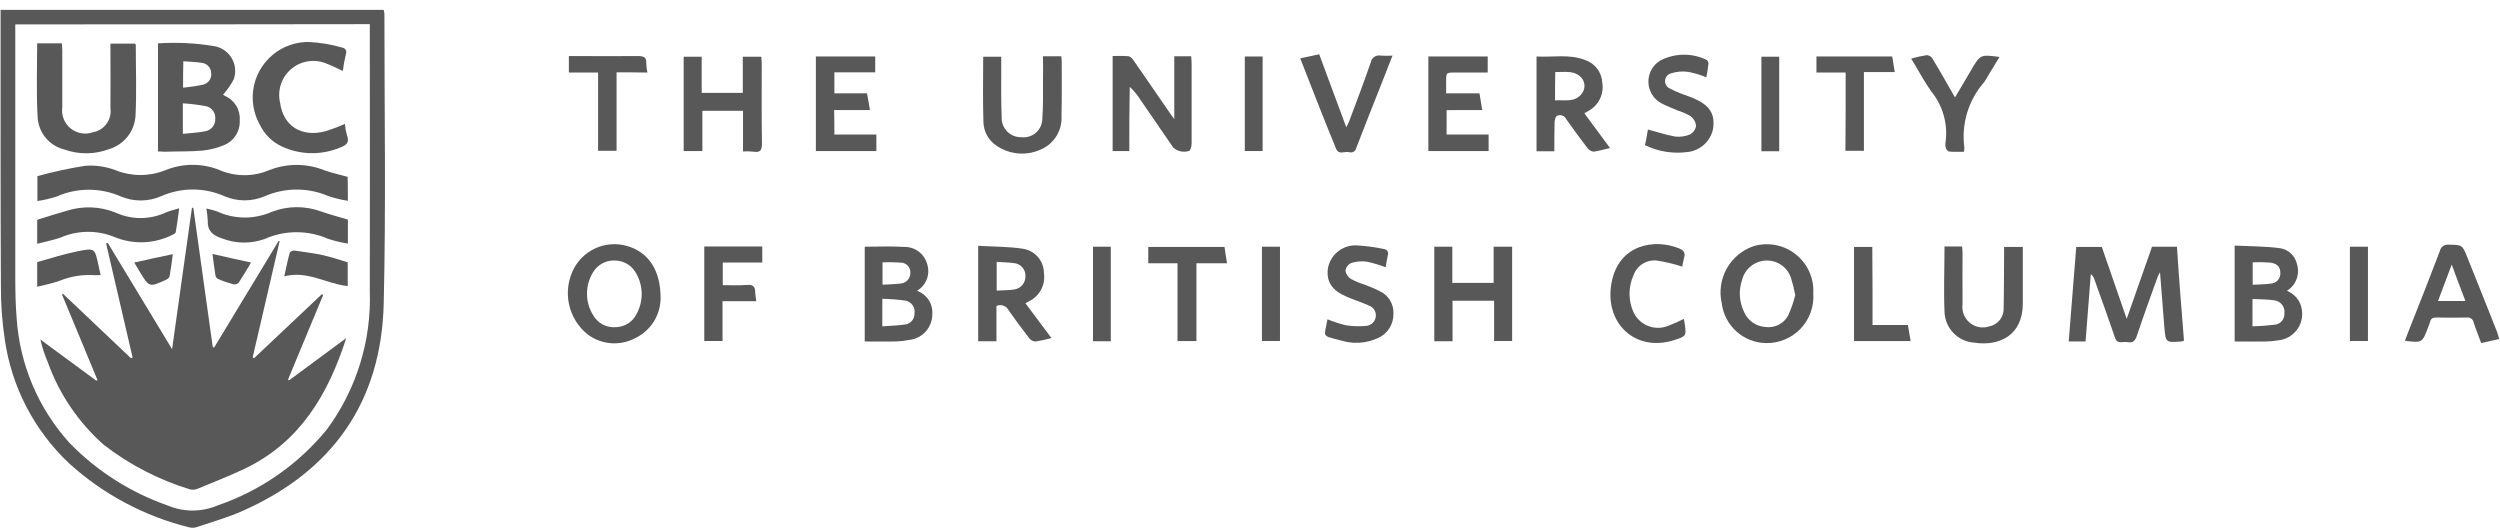 <svg width="217" height="46" viewBox="0 0 217 46" fill="none" xmlns="http://www.w3.org/2000/svg">
<g clip-path="url(#clip0_1_181)">
<path d="M0.053 0.859H33.307C33.335 0.969 33.355 1.081 33.367 1.193C33.367 9.576 33.506 17.96 33.307 26.342C33.107 34.824 28.909 40.87 21.062 44.345C19.793 44.915 18.447 45.288 17.119 45.739C16.903 45.82 16.668 45.834 16.445 45.779C12.557 44.822 8.969 42.912 6.003 40.223C2.974 37.374 1.003 33.58 0.415 29.464C0.184 27.942 0.071 26.405 0.078 24.866C0.038 17.096 0.053 9.301 0.053 1.527V0.859ZM1.327 2.116V24.007C1.327 25.225 1.347 26.441 1.446 27.639C1.716 31.649 3.328 35.452 6.023 38.434C8.403 40.883 11.32 42.745 14.543 43.872C15.23 44.164 15.968 44.314 16.713 44.314C17.459 44.314 18.197 44.164 18.883 43.872C22.601 42.603 25.888 40.317 28.374 37.275C30.932 33.811 32.245 29.584 32.099 25.28C32.12 17.761 32.099 10.241 32.099 2.722V2.096C21.815 2.116 11.611 2.116 1.327 2.116Z" fill="#212121" fill-opacity="0.75"/>
<path d="M189.57 29.562C189.502 29.6 189.428 29.627 189.352 29.641C187.984 29.741 187.984 29.741 187.866 28.424C187.747 26.872 187.628 25.325 187.489 23.633C187.404 23.771 187.331 23.915 187.271 24.065C186.657 25.774 186.042 27.464 185.471 29.169C185.333 29.581 185.135 29.778 184.699 29.699C184.528 29.679 184.355 29.679 184.184 29.699C183.827 29.738 183.669 29.599 183.569 29.267C182.991 27.579 182.378 25.89 181.783 24.222C181.729 24.051 181.624 23.901 181.483 23.79C181.324 25.734 181.183 27.678 181.027 29.641H179.564C179.782 26.892 180 24.182 180.218 21.434H182.437C183.13 23.456 183.843 25.499 184.597 27.678C185.37 25.498 186.083 23.456 186.796 21.414H188.96C189.134 24.143 189.352 26.852 189.57 29.562Z" fill="#212121" fill-opacity="0.75"/>
<path d="M98.023 13.111H96.577V4.86C97.053 4.86 97.508 4.84 97.964 4.88C98.138 4.939 98.284 5.059 98.376 5.218C99.43 6.73 100.46 8.241 101.491 9.734C101.591 9.891 101.709 10.029 101.927 10.343V4.885H103.393C103.413 5.101 103.433 5.317 103.433 5.552V12.404C103.433 12.64 103.374 12.992 103.233 13.091C102.994 13.175 102.737 13.192 102.489 13.14C102.242 13.088 102.013 12.97 101.828 12.797C100.896 11.422 99.945 10.068 99.014 8.698C98.748 8.273 98.429 7.883 98.063 7.54C98.023 9.38 98.023 11.225 98.023 13.111Z" fill="#212121" fill-opacity="0.75"/>
<path d="M193.968 29.641V21.317C195.276 21.376 196.567 21.376 197.832 21.533C198.203 21.574 198.552 21.73 198.83 21.98C199.107 22.23 199.299 22.562 199.378 22.927C199.511 23.355 199.497 23.815 199.339 24.235C199.182 24.654 198.888 25.009 198.506 25.244C198.84 25.375 199.135 25.59 199.36 25.869C199.586 26.148 199.735 26.48 199.794 26.834C199.851 27.149 199.843 27.473 199.768 27.784C199.694 28.096 199.555 28.389 199.361 28.643C199.167 28.898 198.922 29.11 198.642 29.265C198.361 29.42 198.052 29.515 197.733 29.543C197.373 29.606 197.008 29.639 196.643 29.643C195.791 29.661 194.919 29.641 193.968 29.641ZM195.514 28.327C196.136 28.314 196.758 28.268 197.376 28.19C197.502 28.187 197.627 28.158 197.742 28.106C197.857 28.054 197.96 27.979 198.046 27.885C198.131 27.792 198.196 27.682 198.238 27.562C198.279 27.443 198.296 27.316 198.287 27.19C198.304 27.059 198.295 26.927 198.26 26.799C198.225 26.672 198.165 26.553 198.084 26.449C198.003 26.346 197.903 26.259 197.788 26.194C197.673 26.129 197.547 26.087 197.416 26.072C196.801 25.971 196.167 25.992 195.517 25.953L195.514 28.327ZM195.534 22.771V24.716C196.088 24.677 196.603 24.696 197.099 24.616C197.22 24.61 197.338 24.58 197.446 24.527C197.554 24.474 197.651 24.398 197.729 24.306C197.807 24.214 197.865 24.107 197.9 23.991C197.935 23.876 197.946 23.754 197.932 23.634C197.912 23.046 197.516 22.849 197.02 22.79C196.525 22.753 196.029 22.747 195.534 22.77V22.771Z" fill="#212121" fill-opacity="0.75"/>
<path d="M75.058 29.64V21.415C76.228 21.415 77.358 21.355 78.506 21.434C78.947 21.427 79.379 21.566 79.733 21.828C80.088 22.091 80.346 22.463 80.468 22.887C80.617 23.32 80.611 23.791 80.453 24.22C80.294 24.65 79.991 25.011 79.597 25.243C80.006 25.386 80.357 25.658 80.597 26.019C80.837 26.38 80.951 26.81 80.924 27.242C80.934 27.798 80.736 28.338 80.37 28.756C80.003 29.174 79.494 29.44 78.942 29.503C78.563 29.578 78.178 29.624 77.792 29.64C76.882 29.66 75.99 29.64 75.058 29.64ZM76.584 28.326C77.278 28.267 77.911 28.267 78.545 28.169C78.78 28.144 78.997 28.031 79.151 27.852C79.306 27.674 79.387 27.443 79.378 27.207C79.42 26.954 79.36 26.695 79.212 26.486C79.063 26.277 78.838 26.135 78.585 26.092C77.922 26 77.255 25.947 76.586 25.935L76.584 28.326ZM76.604 22.77V24.713C77.159 24.674 77.654 24.674 78.149 24.613C78.392 24.601 78.621 24.493 78.784 24.313C78.947 24.132 79.032 23.895 79.021 23.652C79.023 23.535 79.001 23.42 78.957 23.313C78.912 23.205 78.846 23.108 78.762 23.028C78.678 22.947 78.579 22.885 78.47 22.844C78.361 22.804 78.245 22.786 78.129 22.793C77.622 22.755 77.112 22.748 76.604 22.77Z" fill="#212121" fill-opacity="0.75"/>
<path d="M57.34 25.851C57.342 26.575 57.14 27.285 56.758 27.899C56.376 28.514 55.829 29.008 55.179 29.327C54.534 29.68 53.802 29.841 53.069 29.793C52.335 29.744 51.631 29.487 51.038 29.052C50.186 28.38 49.599 27.427 49.381 26.364C49.164 25.3 49.33 24.194 49.849 23.24C50.314 22.404 51.065 21.763 51.964 21.435C52.862 21.107 53.849 21.114 54.743 21.454C56.388 22.063 57.34 23.574 57.34 25.851ZM53.341 22.612C52.96 22.599 52.582 22.692 52.25 22.879C51.917 23.066 51.642 23.34 51.455 23.672C51.124 24.22 50.95 24.848 50.95 25.488C50.95 26.128 51.124 26.756 51.455 27.304C51.64 27.657 51.925 27.948 52.273 28.143C52.621 28.338 53.018 28.427 53.416 28.4C53.815 28.399 54.206 28.281 54.54 28.062C54.874 27.843 55.137 27.532 55.298 27.167C55.574 26.633 55.711 26.039 55.697 25.439C55.683 24.839 55.519 24.252 55.219 23.731C55.039 23.39 54.768 23.105 54.436 22.907C54.103 22.71 53.723 22.608 53.337 22.613L53.341 22.612Z" fill="#212121" fill-opacity="0.75"/>
<path d="M157.393 25.46C157.433 26.021 157.356 26.584 157.165 27.114C156.975 27.643 156.676 28.127 156.287 28.534C155.899 28.94 155.429 29.261 154.909 29.476C154.389 29.69 153.83 29.794 153.267 29.779C152.321 29.759 151.414 29.398 150.713 28.764C150.011 28.129 149.562 27.262 149.447 26.323C149.216 25.307 149.367 24.241 149.871 23.329C150.375 22.416 151.197 21.721 152.181 21.376C152.802 21.186 153.461 21.149 154.1 21.268C154.739 21.387 155.34 21.658 155.851 22.059C156.363 22.46 156.77 22.978 157.039 23.57C157.307 24.163 157.429 24.811 157.393 25.46ZM155.827 25.616C155.735 25.119 155.614 24.628 155.466 24.144C155.321 23.69 155.032 23.295 154.643 23.019C154.255 22.743 153.787 22.601 153.31 22.613C152.824 22.627 152.356 22.8 151.977 23.105C151.598 23.409 151.329 23.829 151.211 24.301C150.908 25.182 150.957 26.146 151.349 26.991C151.498 27.382 151.756 27.721 152.093 27.968C152.43 28.215 152.831 28.36 153.248 28.384C153.646 28.439 154.051 28.367 154.407 28.181C154.762 27.994 155.051 27.702 155.233 27.344C155.481 26.786 155.68 26.209 155.827 25.616Z" fill="#212121" fill-opacity="0.75"/>
<path d="M126.081 29.621H124.496V21.414H126.061V24.555H129.648V21.414H131.253V29.601H129.688V26.102H126.081V29.621Z" fill="#212121" fill-opacity="0.75"/>
<path d="M91.267 29.346C90.811 29.472 90.347 29.57 89.879 29.641C89.776 29.637 89.674 29.61 89.582 29.562C89.49 29.515 89.409 29.448 89.345 29.366C88.731 28.581 88.137 27.776 87.561 26.951C87.471 26.758 87.307 26.609 87.107 26.535C86.907 26.462 86.686 26.47 86.492 26.558V29.621H84.906V21.336C86.194 21.415 87.522 21.395 88.79 21.591C89.297 21.668 89.76 21.924 90.095 22.313C90.429 22.702 90.613 23.198 90.613 23.712C90.686 24.202 90.6 24.702 90.368 25.14C90.136 25.578 89.771 25.931 89.325 26.146C89.246 26.186 89.166 26.247 89.008 26.323L91.267 29.346ZM86.512 22.73V25.224C87.067 25.185 87.582 25.204 88.057 25.124C88.337 25.078 88.589 24.93 88.765 24.708C88.941 24.486 89.028 24.207 89.008 23.924C89.01 23.659 88.914 23.402 88.739 23.203C88.563 23.004 88.321 22.877 88.057 22.845C87.561 22.77 87.047 22.77 86.512 22.73Z" fill="#212121" fill-opacity="0.75"/>
<path d="M64.494 13.148V9.615H60.966V13.113H59.342V4.923H60.907V8.063H64.474V4.923H66.079C66.099 5.139 66.119 5.354 66.119 5.59C66.119 7.867 66.099 10.165 66.139 12.442C66.139 13.011 66.02 13.266 65.406 13.168C65.103 13.131 64.798 13.124 64.494 13.148Z" fill="#212121" fill-opacity="0.75"/>
<path d="M137.533 9.851C138.246 10.812 138.979 11.794 139.752 12.85C139.217 12.968 138.781 13.104 138.325 13.164C138.219 13.151 138.117 13.117 138.025 13.062C137.933 13.008 137.853 12.936 137.791 12.85C137.156 12.03 136.542 11.181 135.947 10.342C135.879 10.2 135.758 10.09 135.61 10.035C135.462 9.98 135.299 9.984 135.155 10.047C135.016 10.106 134.937 10.44 134.937 10.655C134.917 11.46 134.917 12.265 134.917 13.13H133.371V4.904C134.798 4.984 136.224 4.668 137.612 5.218C138.025 5.361 138.385 5.625 138.647 5.975C138.908 6.325 139.058 6.746 139.078 7.183C139.155 7.655 139.086 8.139 138.881 8.57C138.675 9.002 138.343 9.36 137.928 9.598C137.814 9.672 137.695 9.739 137.572 9.798C137.592 9.753 137.592 9.772 137.533 9.851ZM134.977 8.712C135.828 8.653 136.72 8.928 137.315 8.103C137.455 7.916 137.532 7.688 137.532 7.454C137.532 7.219 137.455 6.991 137.315 6.804C136.7 6.058 135.828 6.274 134.997 6.254C134.977 7.102 134.977 7.849 134.977 8.712Z" fill="#212121" fill-opacity="0.75"/>
<path d="M216.931 29.425C216.376 29.543 215.9 29.661 215.366 29.779C215.148 29.17 214.91 28.602 214.712 27.993C214.691 27.86 214.62 27.741 214.512 27.66C214.405 27.579 214.27 27.544 214.137 27.561C213.245 27.58 212.354 27.58 211.462 27.561C211.162 27.561 210.986 27.661 210.927 27.954C210.887 28.111 210.808 28.268 210.749 28.445C210.25 29.76 210.25 29.76 208.75 29.583C208.869 29.269 208.968 28.974 209.087 28.683C209.999 26.384 210.91 24.085 211.786 21.773C211.822 21.607 211.918 21.461 212.056 21.362C212.193 21.263 212.363 21.219 212.532 21.238C213.721 21.258 213.721 21.238 214.157 22.318C215.029 24.497 215.9 26.657 216.756 28.836C216.812 29.013 216.851 29.189 216.931 29.425ZM212.81 22.966C212.374 24.124 211.997 25.106 211.62 26.126H213.998C213.602 25.087 213.225 24.105 212.81 22.966Z" fill="#212121" fill-opacity="0.75"/>
<path d="M90.532 4.884H92.118C92.141 5.033 92.154 5.184 92.158 5.335C92.158 6.906 92.178 8.496 92.138 10.066C92.174 10.659 92.031 11.25 91.728 11.761C91.425 12.272 90.976 12.68 90.438 12.933C89.824 13.233 89.143 13.368 88.461 13.323C87.779 13.279 87.12 13.057 86.55 12.68C86.195 12.459 85.9 12.152 85.693 11.788C85.486 11.424 85.372 11.015 85.361 10.596C85.301 8.712 85.341 6.827 85.341 4.923H86.907V5.963C86.907 7.357 86.887 8.771 86.947 10.161C86.935 10.39 86.971 10.618 87.052 10.832C87.132 11.046 87.256 11.242 87.416 11.405C87.575 11.569 87.767 11.699 87.978 11.785C88.19 11.872 88.417 11.914 88.646 11.909C88.874 11.937 89.106 11.917 89.325 11.849C89.545 11.781 89.748 11.668 89.921 11.516C90.093 11.364 90.232 11.178 90.327 10.968C90.422 10.759 90.472 10.532 90.473 10.302C90.552 9.282 90.532 8.26 90.532 7.24C90.552 6.474 90.532 5.708 90.532 4.884Z" fill="#212121" fill-opacity="0.75"/>
<path d="M168.783 21.395H170.31C170.33 21.611 170.35 21.807 170.35 22.023C170.35 23.475 170.33 24.948 170.35 26.401C170.307 26.702 170.342 27.009 170.452 27.292C170.563 27.576 170.744 27.826 170.978 28.019C171.213 28.212 171.493 28.342 171.792 28.396C172.092 28.449 172.4 28.425 172.687 28.326C173.051 28.251 173.377 28.047 173.603 27.751C173.829 27.455 173.94 27.088 173.915 26.716C173.955 25.224 173.935 23.717 173.955 22.218V21.434H175.58V26.342C175.58 29.13 173.518 30.073 171.359 29.741C170.671 29.695 170.025 29.393 169.549 28.895C169.072 28.397 168.799 27.738 168.783 27.049C168.704 25.185 168.783 23.32 168.783 21.395Z" fill="#212121" fill-opacity="0.75"/>
<path d="M72.424 11.677H76.069V13.11H70.818V4.904H75.97V6.278H72.424V8.102H75.256C75.335 8.593 75.434 9.025 75.514 9.555H72.403C72.424 10.301 72.424 10.95 72.424 11.677Z" fill="#212121" fill-opacity="0.75"/>
<path d="M125.566 9.557V11.677H129.212V13.11H123.981V4.904H129.133V6.297H126.299C125.526 6.297 125.526 6.297 125.526 7.083V8.102H128.419C128.498 8.593 128.578 9.045 128.657 9.555L125.566 9.557Z" fill="#212121" fill-opacity="0.75"/>
<path d="M120.278 23.201C119.743 22.995 119.193 22.831 118.633 22.71C118.181 22.65 117.721 22.691 117.286 22.828C117.153 22.888 117.037 22.98 116.95 23.097C116.862 23.214 116.806 23.351 116.786 23.495C116.809 23.639 116.861 23.775 116.939 23.897C117.018 24.019 117.121 24.123 117.242 24.202C117.633 24.413 118.045 24.584 118.47 24.713C118.886 24.89 119.303 25.027 119.699 25.243C120.085 25.406 120.412 25.684 120.635 26.038C120.859 26.393 120.969 26.807 120.951 27.226C120.963 27.673 120.84 28.114 120.6 28.491C120.36 28.869 120.014 29.166 119.604 29.346C118.59 29.812 117.438 29.883 116.374 29.546C114.65 29.092 114.947 29.326 115.225 27.717C115.734 27.922 116.257 28.093 116.79 28.228C117.392 28.325 118.003 28.345 118.61 28.286C118.82 28.262 119.016 28.167 119.164 28.016C119.311 27.866 119.402 27.668 119.421 27.458C119.44 27.247 119.385 27.037 119.266 26.862C119.147 26.687 118.972 26.559 118.769 26.499C118.154 26.224 117.501 26.029 116.887 25.754C115.601 25.204 115.106 24.438 115.265 23.28C115.368 22.724 115.662 22.222 116.096 21.86C116.53 21.498 117.077 21.298 117.642 21.295C118.468 21.333 119.29 21.438 120.099 21.61C120.435 21.649 120.534 21.865 120.455 22.199C120.377 22.514 120.337 22.848 120.278 23.201Z" fill="#212121" fill-opacity="0.75"/>
<path d="M143.039 11.243C143.872 11.459 144.625 11.714 145.397 11.852C145.835 11.903 146.278 11.842 146.685 11.675C146.828 11.599 146.952 11.49 147.045 11.357C147.138 11.224 147.198 11.07 147.22 10.909C147.201 10.747 147.149 10.59 147.067 10.448C146.985 10.306 146.875 10.183 146.744 10.085C146.395 9.878 146.022 9.713 145.634 9.594C145.159 9.394 144.664 9.201 144.208 8.966C143.876 8.788 143.597 8.525 143.399 8.205C143.201 7.884 143.091 7.517 143.081 7.14C143.071 6.763 143.161 6.39 143.342 6.059C143.522 5.729 143.787 5.451 144.109 5.256C144.728 4.932 145.415 4.758 146.113 4.748C146.812 4.738 147.503 4.892 148.131 5.198C148.187 5.237 148.231 5.291 148.259 5.353C148.287 5.415 148.298 5.484 148.29 5.552C148.25 5.925 148.19 6.317 148.112 6.71C147.608 6.5 147.084 6.342 146.547 6.239C146.035 6.165 145.512 6.212 145.021 6.375C144.883 6.418 144.762 6.502 144.674 6.616C144.586 6.73 144.535 6.868 144.528 7.012C144.522 7.156 144.56 7.298 144.637 7.42C144.714 7.541 144.827 7.636 144.961 7.691C145.268 7.855 145.586 7.999 145.911 8.123C146.311 8.28 146.724 8.398 147.1 8.574C148.407 9.163 148.863 9.89 148.705 11.126C148.61 11.654 148.349 12.138 147.961 12.509C147.573 12.879 147.078 13.117 146.546 13.188C145.261 13.371 143.95 13.166 142.781 12.599C142.9 12.128 142.959 11.676 143.039 11.243Z" fill="#212121" fill-opacity="0.75"/>
<path d="M112.86 5.063C113.455 4.945 113.95 4.827 114.505 4.709C115.277 6.808 116.05 8.871 116.859 11.05C116.978 10.796 117.059 10.658 117.117 10.501C117.758 8.807 118.388 7.124 118.983 5.416C118.999 5.318 119.035 5.226 119.089 5.143C119.142 5.06 119.212 4.988 119.294 4.933C119.376 4.878 119.468 4.84 119.565 4.822C119.662 4.804 119.761 4.805 119.858 4.827C120.194 4.847 120.532 4.847 120.868 4.827C120.491 5.77 120.154 6.653 119.799 7.556C119.105 9.323 118.392 11.089 117.718 12.854C117.706 12.92 117.679 12.982 117.639 13.037C117.6 13.092 117.55 13.137 117.492 13.171C117.433 13.204 117.369 13.225 117.302 13.231C117.235 13.238 117.167 13.23 117.104 13.208C116.727 13.108 116.212 13.482 115.974 12.913C114.922 10.363 113.911 7.752 112.86 5.063Z" fill="#212121" fill-opacity="0.75"/>
<path d="M146.157 27.677C146.171 27.782 146.191 27.887 146.216 27.99C146.394 29.168 146.394 29.19 145.246 29.542C141.937 30.562 139.242 28.05 139.876 24.575C140.49 21.179 143.64 20.707 145.721 21.552C146.137 21.709 146.316 21.925 146.177 22.377C146.098 22.672 146.058 22.965 146.018 23.142C145.289 22.903 144.54 22.725 143.781 22.612C143.35 22.572 142.919 22.679 142.556 22.914C142.193 23.15 141.921 23.501 141.782 23.911C141.565 24.393 141.45 24.915 141.442 25.443C141.435 25.972 141.535 26.497 141.738 26.985C141.857 27.279 142.033 27.546 142.258 27.77C142.482 27.994 142.75 28.17 143.044 28.288C143.339 28.405 143.654 28.462 143.971 28.455C144.288 28.448 144.6 28.377 144.889 28.246C145.322 28.082 145.746 27.892 146.157 27.677Z" fill="#212121" fill-opacity="0.75"/>
<path d="M61.131 21.395H66.164V22.789H62.736V24.752C63.45 24.752 64.143 24.791 64.835 24.732C65.335 24.693 65.549 24.85 65.549 25.341C65.568 25.611 65.601 25.879 65.649 26.145H62.716V29.601H61.131V21.395Z" fill="#212121" fill-opacity="0.75"/>
<path d="M165.889 5.085C166.338 4.955 166.795 4.855 167.257 4.785C167.361 4.795 167.461 4.831 167.548 4.89C167.635 4.948 167.707 5.027 167.757 5.119C168.405 6.184 169.02 7.284 169.694 8.457C170.011 7.928 170.289 7.458 170.565 6.985C170.743 6.671 170.942 6.357 171.12 6.042C171.893 4.727 171.893 4.727 173.557 4.943C173.22 5.513 172.884 6.042 172.567 6.572C172.448 6.749 172.367 6.945 172.23 7.122C171.553 7.894 171.048 8.801 170.751 9.784C170.454 10.767 170.37 11.802 170.506 12.82C170.507 12.939 170.494 13.058 170.466 13.174C170.03 13.174 169.614 13.194 169.197 13.154C169.078 13.154 168.939 12.977 168.897 12.84C168.851 12.673 168.844 12.498 168.877 12.329C168.982 11.549 168.925 10.757 168.71 10C168.496 9.243 168.127 8.539 167.629 7.931C166.999 7.044 166.503 6.084 165.889 5.085Z" fill="#212121" fill-opacity="0.75"/>
<path d="M106.288 21.435C106.347 21.887 106.427 22.335 106.506 22.849H103.851V29.602H102.206V22.849H99.67V21.435H106.288Z" fill="#212121" fill-opacity="0.75"/>
<path d="M53.519 6.279V13.091H51.914V6.294H49.378V4.866H50.11C51.855 4.866 53.598 4.886 55.342 4.866C55.818 4.866 56.135 4.925 56.095 5.493C56.105 5.764 56.138 6.033 56.195 6.298C55.282 6.279 54.451 6.279 53.519 6.279Z" fill="#212121" fill-opacity="0.75"/>
<path d="M160.203 6.297H157.667V4.904H164.245C164.304 5.315 164.384 5.748 164.463 6.258H161.788V13.09H160.183C160.203 10.852 160.203 8.614 160.203 6.297Z" fill="#212121" fill-opacity="0.75"/>
<path d="M162.536 28.208H165.606C165.685 28.679 165.765 29.108 165.844 29.602H160.93V21.435H162.516C162.536 23.673 162.536 25.891 162.536 28.208Z" fill="#212121" fill-opacity="0.75"/>
<path d="M96.416 29.621H94.871V21.414H96.416V29.621Z" fill="#212121" fill-opacity="0.75"/>
<path d="M109.595 13.11H108.049V4.904H109.595V13.11Z" fill="#212121" fill-opacity="0.75"/>
<path d="M154.436 13.128H152.891V4.923H154.436V13.128Z" fill="#212121" fill-opacity="0.75"/>
<path d="M111.102 21.414V29.601H109.537V21.414H111.102Z" fill="#212121" fill-opacity="0.75"/>
<path d="M203.972 21.414H205.538V29.601H203.972V21.414Z" fill="#212121" fill-opacity="0.75"/>
<path d="M5.466 25.5C7.427 27.365 9.409 29.23 11.371 31.097C11.415 31.073 11.462 31.052 11.51 31.035C10.737 27.736 9.984 24.437 9.211 21.138C9.251 21.118 9.311 21.099 9.35 21.079C11.173 24.103 13.015 27.126 14.937 30.307C15.532 26.108 16.087 22.061 16.662 18.037H16.78C17.335 22.061 17.91 26.086 18.465 30.111L18.584 30.17C20.446 27.088 22.316 23.999 24.192 20.904C24.212 20.924 24.251 20.924 24.271 20.942C23.497 24.302 22.705 27.66 21.933 31.017C21.973 31.037 22.012 31.075 22.051 31.094C24.013 29.249 25.975 27.384 27.936 25.539L28.055 25.598C27.044 28.052 26.014 30.506 25.003 32.94L25.082 33.019C26.707 31.819 28.352 30.604 30.055 29.347C28.47 34.255 26.033 38.398 21.218 40.695C19.89 41.322 18.519 41.853 17.155 42.422C16.949 42.508 16.72 42.529 16.502 42.481C13.791 41.656 11.254 40.345 9.012 38.613C6.819 36.677 5.15 34.22 4.159 31.468C3.882 30.823 3.663 30.154 3.505 29.469C5.129 30.669 6.735 31.845 8.36 33.043C8.4 33.023 8.419 33.004 8.46 32.984C7.428 30.507 6.418 28.036 5.387 25.579C5.404 25.537 5.447 25.52 5.466 25.5Z" fill="#212121" fill-opacity="0.75"/>
<path d="M30.195 17.43C29.618 17.341 29.05 17.203 28.496 17.018C27.622 16.642 26.681 16.45 25.73 16.454C24.778 16.457 23.838 16.656 22.967 17.038C22.419 17.271 21.829 17.391 21.233 17.391C20.637 17.391 20.048 17.271 19.5 17.038C18.63 16.65 17.688 16.449 16.735 16.449C15.783 16.449 14.841 16.65 13.971 17.038C13.424 17.274 12.835 17.398 12.239 17.401C11.643 17.405 11.053 17.288 10.503 17.058C9.623 16.67 8.671 16.469 7.709 16.469C6.747 16.469 5.796 16.67 4.915 17.058C4.372 17.237 3.813 17.367 3.247 17.449L3.247 15.29C4.609 14.911 5.992 14.611 7.388 14.39C8.291 14.323 9.198 14.456 10.044 14.779C11.424 15.328 12.963 15.328 14.343 14.779C15.865 14.151 17.575 14.151 19.098 14.779C19.769 15.061 20.49 15.206 21.218 15.206C21.946 15.206 22.667 15.061 23.338 14.779C24.884 14.161 26.608 14.161 28.153 14.779C28.807 15.015 29.48 15.152 30.174 15.349C30.195 15.957 30.195 16.607 30.195 17.43Z" fill="#212121" fill-opacity="0.75"/>
<path d="M13.712 13.149V3.765C15.334 3.656 16.963 3.735 18.567 4.001C18.884 4.05 19.187 4.168 19.453 4.348C19.719 4.527 19.942 4.763 20.107 5.039C20.272 5.314 20.373 5.623 20.405 5.942C20.437 6.262 20.398 6.584 20.29 6.887C20.034 7.368 19.721 7.816 19.359 8.222C19.409 8.26 19.462 8.293 19.517 8.322C19.927 8.496 20.272 8.794 20.504 9.174C20.736 9.554 20.842 9.997 20.809 10.44C20.835 10.898 20.717 11.353 20.471 11.74C20.225 12.128 19.864 12.428 19.439 12.6C18.85 12.846 18.229 13.004 17.595 13.07C16.506 13.17 15.396 13.129 14.287 13.17C14.096 13.152 13.904 13.145 13.712 13.149ZM15.872 11.618C16.566 11.539 17.239 11.518 17.871 11.382C18.109 11.328 18.321 11.193 18.47 10.999C18.618 10.805 18.694 10.565 18.684 10.321C18.706 10.076 18.641 9.831 18.5 9.63C18.358 9.428 18.149 9.284 17.911 9.222C17.236 9.096 16.555 9.011 15.87 8.967L15.872 11.618ZM15.892 7.613C16.485 7.557 17.073 7.467 17.655 7.342C17.874 7.284 18.063 7.149 18.188 6.96C18.312 6.772 18.362 6.544 18.329 6.321C18.32 6.107 18.236 5.902 18.091 5.744C17.946 5.586 17.749 5.484 17.536 5.457C17.021 5.378 16.467 5.357 15.912 5.32C15.891 6.101 15.891 6.769 15.891 7.614L15.892 7.613Z" fill="#212121" fill-opacity="0.75"/>
<path d="M3.226 3.764H5.366C5.386 4 5.406 4.196 5.406 4.412V9.32C5.36 9.66 5.402 10.007 5.529 10.326C5.655 10.646 5.862 10.927 6.128 11.144C6.395 11.361 6.712 11.505 7.051 11.564C7.389 11.623 7.737 11.594 8.061 11.479C8.536 11.399 8.961 11.137 9.246 10.748C9.53 10.36 9.653 9.876 9.586 9.399C9.606 7.75 9.586 6.1 9.586 4.432V3.784H11.707C11.726 3.823 11.786 3.843 11.786 3.884C11.786 5.926 11.864 7.967 11.765 9.99C11.739 10.653 11.508 11.293 11.104 11.819C10.699 12.346 10.142 12.735 9.507 12.932C8.24 13.416 6.841 13.43 5.564 12.972C4.928 12.81 4.36 12.448 3.946 11.939C3.532 11.43 3.293 10.8 3.265 10.145C3.147 8.044 3.226 5.923 3.226 3.764Z" fill="#212121" fill-opacity="0.75"/>
<path d="M29.938 10.754C29.964 11.087 30.023 11.416 30.116 11.736C30.374 12.384 30.037 12.62 29.503 12.815C28.696 13.151 27.827 13.314 26.954 13.294C26.08 13.274 25.22 13.07 24.43 12.697C23.604 12.305 22.939 11.639 22.547 10.813C22.137 10.079 21.926 9.25 21.936 8.409C21.945 7.567 22.175 6.743 22.602 6.018C23.028 5.293 23.637 4.693 24.368 4.276C25.099 3.86 25.926 3.642 26.768 3.644C27.747 3.687 28.718 3.846 29.66 4.119C29.976 4.178 30.135 4.374 30.016 4.747C29.9 5.212 29.814 5.684 29.759 6.16C29.284 5.944 28.848 5.708 28.412 5.551C27.908 5.323 27.351 5.24 26.802 5.313C26.254 5.385 25.737 5.61 25.31 5.962C24.883 6.314 24.564 6.778 24.387 7.302C24.211 7.827 24.186 8.39 24.314 8.928C24.588 10.951 26.194 11.952 28.274 11.383C28.841 11.207 29.397 10.997 29.938 10.754Z" fill="#212121" fill-opacity="0.75"/>
<path d="M3.228 21.16V19.079C4.12 18.801 4.952 18.529 5.804 18.294C7.186 17.853 8.679 17.908 10.025 18.45C10.716 18.767 11.467 18.93 12.226 18.927C12.986 18.923 13.736 18.754 14.424 18.431C14.74 18.294 15.117 18.215 15.553 18.078C15.453 18.843 15.375 19.491 15.253 20.159C15.233 20.238 15.114 20.316 15.015 20.359C14.23 20.764 13.365 20.992 12.482 21.026C11.598 21.061 10.718 20.901 9.903 20.559C9.165 20.262 8.375 20.114 7.579 20.124C6.783 20.134 5.997 20.302 5.266 20.617C4.634 20.845 3.961 20.963 3.228 21.16Z" fill="#212121" fill-opacity="0.75"/>
<path d="M30.198 19.06V21.141C29.613 21.05 29.037 20.913 28.474 20.73C27.612 20.351 26.681 20.155 25.739 20.155C24.798 20.155 23.867 20.351 23.005 20.73C21.795 21.178 20.461 21.164 19.261 20.691C18.428 20.415 17.992 20.022 18.032 19.138C18.014 18.789 17.975 18.442 17.913 18.098C18.228 18.166 18.539 18.251 18.845 18.353C19.586 18.694 20.392 18.874 21.208 18.881C22.024 18.888 22.833 18.721 23.58 18.392C24.954 17.859 26.476 17.845 27.86 18.353C28.593 18.608 29.386 18.824 30.198 19.06Z" fill="#212121" fill-opacity="0.75"/>
<path d="M3.228 24.891V22.751C4.416 22.417 5.566 22.044 6.755 21.808C8.226 21.514 8.226 21.553 8.539 22.987C8.598 23.262 8.658 23.556 8.739 23.87C8.587 23.886 8.435 23.893 8.283 23.89C7.215 23.806 6.143 23.974 5.152 24.381C4.555 24.596 3.922 24.714 3.228 24.891Z" fill="#212121" fill-opacity="0.75"/>
<path d="M30.181 22.77V24.832C28.318 24.635 26.672 23.457 24.672 23.987C24.85 23.202 24.972 22.574 25.148 21.947C25.172 21.847 25.425 21.73 25.544 21.747C26.357 21.867 27.189 21.965 28.001 22.142C28.715 22.299 29.409 22.535 30.181 22.77Z" fill="#212121" fill-opacity="0.75"/>
<path d="M11.651 22.788C12.78 22.533 13.85 22.298 14.999 22.062C14.92 22.671 14.84 23.338 14.721 23.986C14.701 24.104 14.543 24.222 14.421 24.281C12.955 24.949 12.955 24.949 12.122 23.574C11.95 23.298 11.79 23.023 11.651 22.788Z" fill="#212121" fill-opacity="0.75"/>
<path d="M21.793 22.789C21.456 23.338 21.099 23.966 20.703 24.556C20.642 24.611 20.569 24.65 20.49 24.671C20.41 24.691 20.327 24.692 20.247 24.674C19.802 24.556 19.366 24.405 18.944 24.222C18.888 24.195 18.838 24.156 18.797 24.109C18.756 24.062 18.725 24.007 18.706 23.947C18.603 23.299 18.523 22.671 18.444 22.043C19.573 22.298 20.663 22.554 21.793 22.789Z" fill="#212121" fill-opacity="0.75"/>
</g>
<defs>
<clipPath id="clip0_1_181">
<rect width="216.878" height="44.953" fill="white" transform="translate(0.053 0.859)"/>
</clipPath>
</defs>
</svg>
